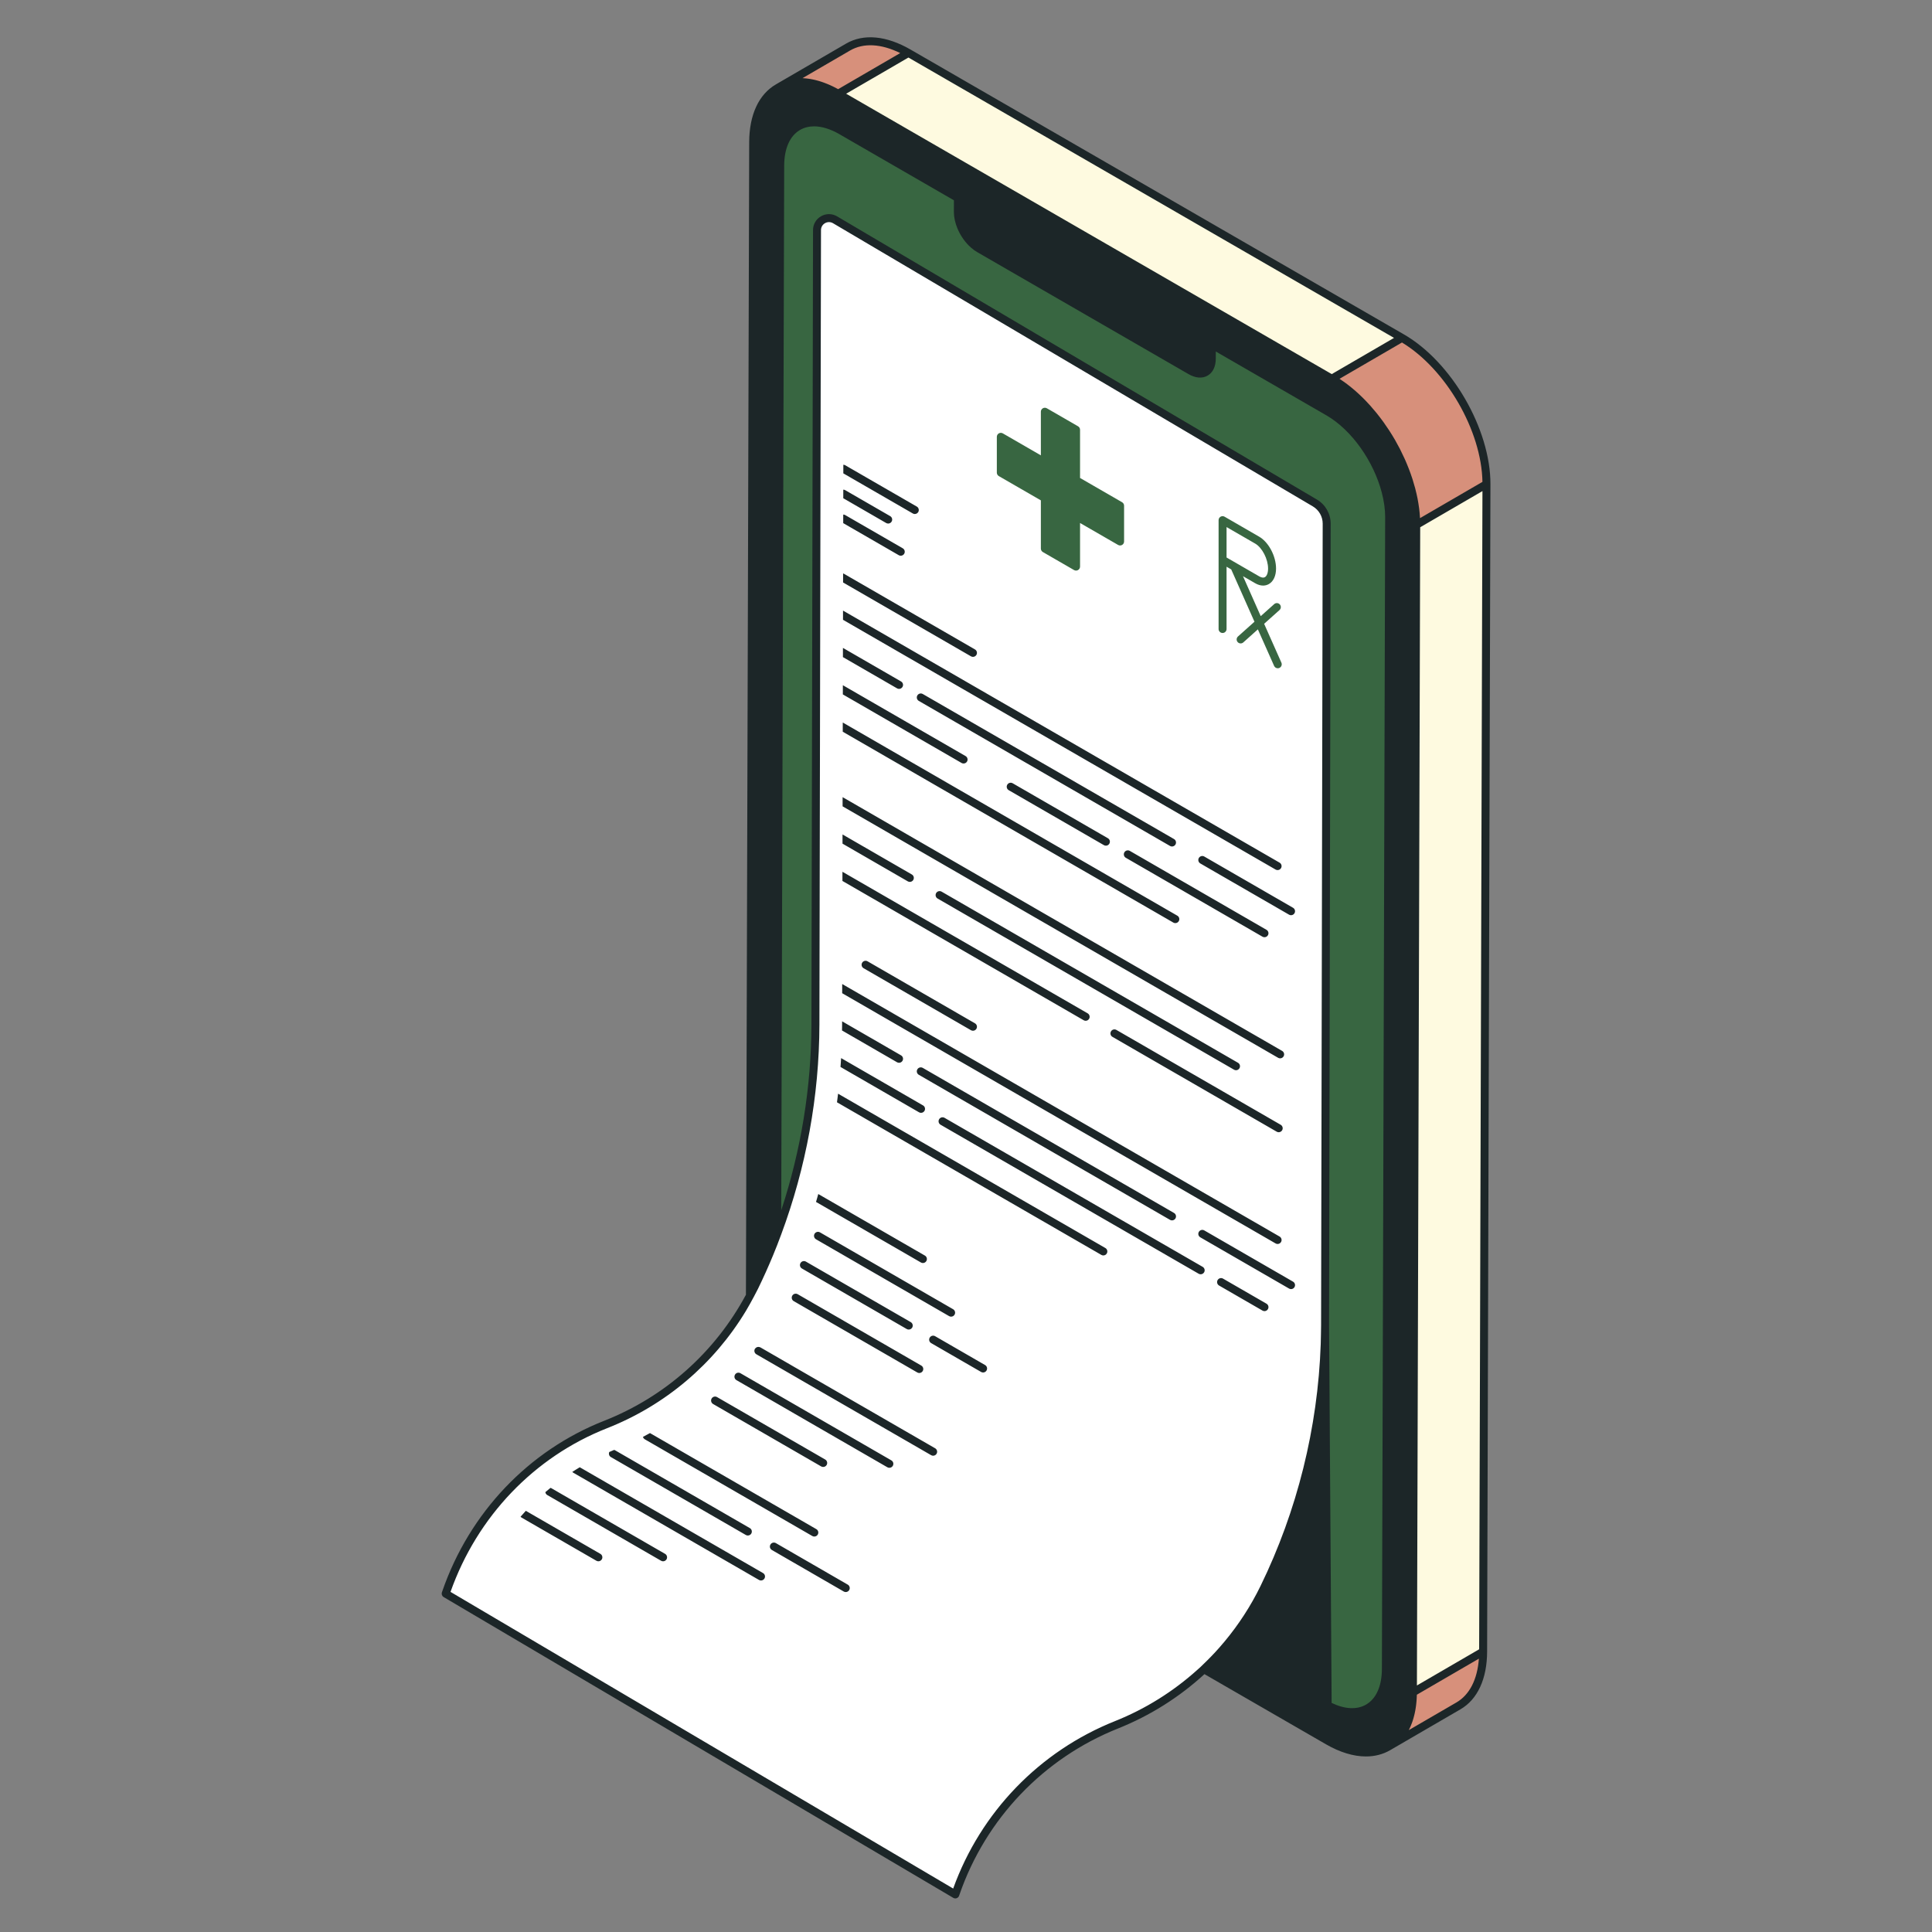 <svg xmlns="http://www.w3.org/2000/svg" xmlns:xlink="http://www.w3.org/1999/xlink" width="500" zoomAndPan="magnify" viewBox="0 0 375 375" height="500" preserveAspectRatio="xMidYMid meet" version="1.0"><rect x="0" y="0" width="375" height="375" fill="#808080" stroke="none"/><defs><clipPath id="9449903d1b"><path d="M 85.488 7 L 289.488 7 L 289.488 368.766 L 85.488 368.766 Z M 85.488 7 " clip-rule="nonzero"/></clipPath><clipPath id="5fb2c22099"><path d="M 85.488 7 L 289.488 7 L 289.488 368.766 L 85.488 368.766 Z M 85.488 7 " clip-rule="nonzero"/></clipPath></defs><g clip-path="url(#9449903d1b)"><path fill="#1c2628" d="M 185.43 368.289 C 185.324 368.289 185.223 368.262 185.133 368.207 L 86.211 309.828 C 85.977 309.688 85.867 309.398 85.957 309.137 L 86.055 308.859 C 91.309 293.711 102.707 281.719 117.328 275.957 C 129.137 271.309 138.945 262.59 144.953 251.402 C 144.969 251.375 144.977 251.344 144.977 251.312 L 145.613 27.59 C 145.625 22.371 147.43 18.453 150.691 16.555 L 164.328 8.625 C 165.695 7.832 167.246 7.43 168.941 7.43 C 171.34 7.43 173.922 8.219 176.613 9.773 L 272.414 65.082 C 281.645 70.41 289.129 83.375 289.098 93.977 L 288.457 320.574 C 288.441 325.797 286.637 329.719 283.371 331.617 L 269.738 339.539 C 268.352 340.336 266.809 340.734 265.125 340.734 C 262.727 340.734 260.145 339.945 257.453 338.391 L 233.883 324.785 C 233.852 324.766 233.82 324.758 233.785 324.758 C 233.738 324.758 233.691 324.773 233.656 324.809 C 228.738 329.316 223.105 332.855 216.914 335.328 C 202.426 341.113 191.184 352.883 186.074 367.621 L 185.977 367.898 C 185.922 368.066 185.793 368.195 185.629 368.254 C 185.566 368.277 185.496 368.289 185.43 368.289 Z M 185.43 368.289 " fill-opacity="1" fill-rule="nonzero"/></g><path fill="#386641" d="M 269.633 100.379 L 269 323.945 C 268.977 331.445 263.652 334.473 257.129 330.707 L 237.867 319.586 C 240.809 316.141 243.336 312.324 245.355 308.191 C 253.109 292.32 257.156 274.898 257.195 257.238 L 257.508 101.641 C 257.512 99.992 256.645 98.469 255.227 97.633 L 162.082 42.66 C 160.539 41.75 158.586 42.859 158.582 44.656 L 158.273 198.855 C 158.242 212.773 155.711 226.539 150.852 239.52 L 151.438 32.141 C 151.461 24.641 156.785 21.605 163.309 25.375 L 185.93 38.434 L 185.922 41.148 C 185.914 43.75 187.754 46.934 190.023 48.242 L 231.082 71.949 C 233.355 73.262 235.203 72.207 235.211 69.602 L 235.219 66.891 L 257.84 79.949 C 264.363 83.715 269.656 92.883 269.633 100.379 Z M 269.633 100.379 " fill-opacity="1" fill-rule="nonzero"/><path fill="#fefae0" d="M 288.52 93.973 L 287.875 320.57 L 274.246 328.492 L 274.887 101.895 Z M 162.691 18.195 L 258.492 73.508 L 272.125 65.586 L 176.324 10.273 Z M 162.691 18.195 " fill-opacity="1" fill-rule="nonzero"/><path fill="#d7907b" d="M 274.246 328.492 L 287.875 320.57 C 287.859 325.754 286.031 329.398 283.078 331.113 L 269.449 339.035 C 272.398 337.32 274.23 333.676 274.246 328.492 Z M 164.617 9.129 L 150.988 17.051 C 153.98 15.312 158.121 15.555 162.691 18.195 L 176.324 10.273 C 171.75 7.637 167.609 7.391 164.617 9.129 Z M 288.52 93.973 C 288.547 83.543 281.207 70.828 272.125 65.586 L 258.492 73.508 C 267.578 78.75 274.918 91.465 274.887 101.895 Z M 288.52 93.973 " fill-opacity="1" fill-rule="nonzero"/><path fill="#ffffff" d="M 257.508 101.641 L 257.195 257.238 C 257.156 274.898 253.109 292.32 245.355 308.191 C 243.336 312.324 240.809 316.141 237.867 319.586 C 232.188 326.242 224.949 331.492 216.699 334.789 C 202.062 340.633 190.688 352.543 185.527 367.43 L 185.43 367.711 L 86.508 309.328 L 86.602 309.051 C 91.738 294.246 102.961 282.242 117.539 276.5 C 130.172 271.523 140.477 262 146.434 249.809 C 148.078 246.445 149.543 243.008 150.852 239.52 C 155.711 226.539 158.242 212.773 158.273 198.855 L 158.582 44.656 C 158.586 42.859 160.539 41.75 162.082 42.66 L 255.227 97.633 C 256.645 98.469 257.512 99.992 257.508 101.641 Z M 257.508 101.641 " fill-opacity="1" fill-rule="nonzero"/><path fill="#386641" d="M 248.719 128.621 L 245.367 121.078 L 248.352 118.41 C 248.668 118.125 248.695 117.637 248.41 117.316 C 248.125 117 247.637 116.973 247.32 117.258 L 244.707 119.594 L 241.262 111.836 L 243.633 113.207 C 244.156 113.508 244.676 113.66 245.168 113.66 C 245.57 113.66 245.949 113.559 246.297 113.359 C 247.176 112.852 247.68 111.758 247.68 110.355 C 247.68 107.945 246.242 105.23 244.406 104.172 L 237.688 100.289 C 237.449 100.152 237.156 100.152 236.914 100.289 C 236.676 100.43 236.527 100.684 236.527 100.961 L 236.527 122.09 C 236.527 122.516 236.875 122.863 237.301 122.863 C 237.73 122.863 238.074 122.516 238.074 122.09 L 238.074 110 L 238.98 110.523 L 243.492 120.676 L 240.293 123.539 C 239.973 123.82 239.945 124.312 240.23 124.629 C 240.383 124.801 240.594 124.887 240.809 124.887 C 240.992 124.887 241.176 124.824 241.324 124.691 L 244.152 122.16 L 247.305 129.25 C 247.434 129.539 247.715 129.711 248.012 129.711 C 248.117 129.711 248.223 129.688 248.324 129.645 C 248.715 129.469 248.891 129.012 248.719 128.621 Z M 238.074 102.301 L 243.633 105.512 C 244.988 106.293 246.133 108.512 246.133 110.355 C 246.133 111.176 245.906 111.797 245.523 112.02 C 245.152 112.234 244.664 112.016 244.406 111.867 L 238.074 108.211 Z M 218.184 98.156 L 218.184 105.105 C 218.184 105.383 218.035 105.637 217.797 105.773 C 217.555 105.91 217.262 105.91 217.023 105.773 L 209.637 101.512 L 209.637 109.977 C 209.637 110.254 209.488 110.508 209.246 110.648 C 209.129 110.715 208.996 110.75 208.859 110.75 C 208.727 110.75 208.594 110.715 208.473 110.648 L 202.418 107.152 C 202.18 107.012 202.031 106.758 202.031 106.48 L 202.031 97.121 L 193.871 92.41 C 193.633 92.27 193.484 92.016 193.484 91.738 L 193.484 84.789 C 193.484 84.512 193.633 84.258 193.871 84.117 C 194.109 83.98 194.406 83.98 194.645 84.117 L 202.031 88.383 L 202.031 79.914 C 202.031 79.637 202.18 79.383 202.418 79.246 C 202.656 79.109 202.953 79.109 203.191 79.246 L 209.246 82.742 C 209.488 82.879 209.637 83.137 209.637 83.41 L 209.637 92.773 L 217.797 97.484 C 218.035 97.621 218.184 97.879 218.184 98.156 Z M 218.184 98.156 " fill-opacity="1" fill-rule="nonzero"/><g clip-path="url(#5fb2c22099)"><path fill="#1c2628" d="M 272.512 64.914 L 176.711 9.605 C 172.035 6.906 167.602 6.5 164.23 8.461 L 150.605 16.379 C 150.605 16.379 150.602 16.379 150.602 16.379 C 150.598 16.383 150.594 16.387 150.594 16.387 C 147.27 18.32 145.434 22.297 145.418 27.59 L 144.785 251.312 C 138.789 262.469 129.09 271.117 117.258 275.777 C 102.586 281.559 91.145 293.594 85.871 308.793 L 85.773 309.074 C 85.656 309.422 85.797 309.805 86.113 309.992 L 185.035 368.375 C 185.156 368.445 185.293 368.484 185.43 368.484 C 185.52 368.484 185.609 368.469 185.695 368.434 C 185.914 368.355 186.086 368.184 186.16 367.961 L 186.258 367.684 C 191.352 353 202.551 341.27 216.984 335.508 C 223.242 333.008 228.918 329.414 233.785 324.949 L 257.359 338.559 C 260.082 340.133 262.727 340.926 265.125 340.926 C 266.828 340.926 268.406 340.527 269.805 339.723 C 269.816 339.719 269.824 339.711 269.832 339.707 C 269.836 339.707 269.836 339.707 269.836 339.703 L 283.469 331.781 C 286.793 329.852 288.633 325.871 288.648 320.574 L 289.293 93.977 C 289.32 83.312 281.793 70.273 272.512 64.914 Z M 273.445 335.816 C 273.477 335.754 273.508 335.688 273.539 335.625 C 273.602 335.492 273.668 335.355 273.73 335.219 C 273.777 335.113 273.824 335.004 273.867 334.895 C 273.926 334.754 273.98 334.613 274.035 334.469 C 274.078 334.355 274.117 334.238 274.16 334.121 C 274.207 333.977 274.254 333.832 274.301 333.684 C 274.336 333.559 274.371 333.438 274.406 333.309 C 274.449 333.16 274.488 333.012 274.523 332.859 C 274.555 332.727 274.586 332.594 274.613 332.461 C 274.648 332.309 274.68 332.152 274.707 331.996 C 274.73 331.859 274.758 331.719 274.777 331.578 C 274.805 331.422 274.828 331.262 274.848 331.102 C 274.867 330.953 274.883 330.809 274.898 330.656 C 274.918 330.496 274.934 330.332 274.945 330.168 C 274.957 330.016 274.969 329.863 274.977 329.707 C 274.988 329.539 274.996 329.371 275 329.199 C 275.004 329.113 275.012 329.027 275.012 328.941 L 287.051 321.945 C 286.762 325.973 285.238 328.965 282.691 330.445 Z M 232.375 324.137 C 227.723 328.32 222.34 331.703 216.41 334.07 C 201.762 339.918 190.348 351.742 185.012 366.566 L 87.445 308.984 C 92.621 294.359 103.676 282.793 117.824 277.219 C 129.137 272.762 138.555 264.766 144.781 254.449 C 145.047 254.008 145.301 253.562 145.551 253.113 C 145.82 252.645 146.078 252.168 146.328 251.688 C 146.602 251.18 146.875 250.668 147.129 250.148 C 148.176 248.004 149.152 245.824 150.066 243.617 C 150.332 242.973 150.59 242.328 150.844 241.684 C 151.109 241.004 151.367 240.32 151.621 239.633 C 156.465 226.621 159.016 212.723 159.047 198.855 L 159.355 44.656 C 159.355 44.094 159.648 43.594 160.137 43.316 C 160.625 43.039 161.207 43.043 161.691 43.328 L 254.832 98.297 C 256.008 98.992 256.738 100.273 256.734 101.637 L 256.422 257.066 L 256.422 257.234 C 256.422 257.812 256.406 258.387 256.395 258.961 C 256.383 259.605 256.375 260.246 256.352 260.891 C 255.793 277.113 251.781 293.273 244.66 307.852 C 242.766 311.734 240.418 315.332 237.703 318.598 C 237.535 318.801 237.363 318.996 237.191 319.195 C 237.02 319.395 236.852 319.598 236.68 319.793 C 235.688 320.918 234.645 321.996 233.559 323.035 C 233.367 323.219 233.18 323.41 232.984 323.594 C 232.785 323.777 232.574 323.953 232.375 324.137 Z M 174.734 10.301 L 173.539 10.996 L 162.688 17.305 C 162.609 17.262 162.535 17.227 162.461 17.188 C 162.305 17.102 162.148 17.02 161.988 16.941 C 161.852 16.871 161.711 16.801 161.57 16.734 C 161.418 16.66 161.266 16.59 161.113 16.523 C 160.973 16.461 160.832 16.398 160.691 16.34 C 160.543 16.277 160.395 16.219 160.246 16.164 C 160.105 16.109 159.965 16.055 159.82 16.004 C 159.676 15.953 159.531 15.902 159.387 15.855 C 159.246 15.809 159.105 15.766 158.965 15.723 C 158.824 15.68 158.68 15.645 158.539 15.605 C 158.398 15.57 158.262 15.531 158.121 15.5 C 157.98 15.465 157.84 15.438 157.699 15.41 C 157.562 15.383 157.426 15.355 157.293 15.332 C 157.152 15.309 157.016 15.289 156.875 15.273 C 156.742 15.254 156.609 15.234 156.477 15.223 C 156.34 15.207 156.203 15.199 156.066 15.191 C 155.965 15.184 155.867 15.172 155.766 15.168 L 165.008 9.797 C 167.605 8.289 171.023 8.477 174.734 10.301 Z M 262.195 70.461 L 258.492 72.613 L 164.234 18.191 L 172.477 13.406 L 176.324 11.168 L 270.582 65.586 Z M 287.102 320.125 L 275.023 327.148 L 275.195 266.113 L 275.66 102.34 L 283.16 97.984 L 287.742 95.32 Z M 152.211 32.141 C 152.223 28.816 153.316 26.355 155.301 25.215 C 156.102 24.754 157.02 24.523 158.016 24.523 C 159.504 24.523 161.176 25.035 162.922 26.043 L 185.156 38.879 L 185.148 41.145 C 185.148 42.18 185.398 43.281 185.836 44.336 C 186.43 45.766 187.367 47.105 188.488 48.078 C 188.855 48.398 189.238 48.684 189.637 48.914 L 201.488 55.758 L 230.695 72.617 C 232.047 73.398 233.359 73.504 234.391 72.91 C 235.414 72.32 235.98 71.148 235.984 69.605 L 235.988 68.227 L 257.449 80.617 C 262.418 83.488 266.633 89.59 268.199 95.594 C 268.625 97.215 268.863 98.832 268.859 100.379 L 268.227 323.945 C 268.215 327.27 267.121 329.727 265.141 330.867 C 263.359 331.891 261.02 331.762 258.469 330.535 L 257.969 257.234 L 258.281 101.641 C 258.285 99.73 257.266 97.938 255.617 96.965 L 162.477 41.996 C 161.508 41.426 160.348 41.414 159.371 41.973 C 158.395 42.527 157.812 43.531 157.809 44.652 L 157.5 198.855 C 157.473 211.066 155.465 223.309 151.637 234.93 Z M 275.625 100.57 C 275.625 100.523 275.617 100.473 275.613 100.426 C 275.582 99.867 275.531 99.305 275.461 98.738 C 275.453 98.68 275.445 98.625 275.438 98.57 C 275.359 97.98 275.266 97.387 275.148 96.789 C 275.148 96.781 275.145 96.777 275.145 96.77 C 275.027 96.176 274.891 95.578 274.734 94.977 C 274.719 94.914 274.703 94.848 274.688 94.781 C 274.535 94.215 274.367 93.645 274.188 93.074 C 274.156 92.984 274.129 92.891 274.098 92.801 C 273.918 92.246 273.719 91.691 273.508 91.137 C 273.469 91.039 273.434 90.938 273.391 90.84 C 273.176 90.289 272.949 89.738 272.707 89.195 C 272.664 89.102 272.625 89.012 272.582 88.922 C 272.332 88.367 272.066 87.816 271.789 87.27 C 271.754 87.203 271.719 87.137 271.688 87.07 C 271.391 86.5 271.086 85.934 270.766 85.379 C 270.758 85.363 270.75 85.352 270.742 85.34 C 270.422 84.785 270.086 84.242 269.742 83.707 C 269.703 83.648 269.668 83.59 269.629 83.531 C 269.293 83.016 268.945 82.508 268.59 82.012 C 268.531 81.93 268.477 81.852 268.418 81.773 C 268.066 81.289 267.703 80.812 267.332 80.352 C 267.266 80.266 267.199 80.184 267.133 80.102 C 266.762 79.645 266.379 79.195 265.988 78.758 C 265.922 78.684 265.855 78.613 265.789 78.543 C 265.387 78.102 264.98 77.668 264.562 77.254 C 264.512 77.203 264.461 77.156 264.41 77.109 C 263.969 76.676 263.523 76.258 263.066 75.859 C 263.055 75.848 263.043 75.84 263.031 75.828 C 262.574 75.434 262.109 75.055 261.641 74.695 C 261.598 74.66 261.555 74.629 261.516 74.598 C 261.059 74.25 260.594 73.926 260.125 73.613 C 260.082 73.586 260.043 73.555 260 73.527 L 272.121 66.48 C 280.672 71.652 287.57 83.594 287.742 93.531 Z M 188.465 127.391 L 163.641 113.059 L 163.645 112.168 L 163.645 111.305 C 163.688 111.32 163.73 111.324 163.77 111.348 L 189.238 126.051 C 189.609 126.266 189.738 126.738 189.523 127.109 C 189.379 127.355 189.121 127.496 188.852 127.496 C 188.723 127.496 188.59 127.461 188.465 127.391 Z M 178.75 245.047 L 158.387 233.293 C 158.461 233.039 158.539 232.785 158.613 232.527 C 158.688 232.273 158.754 232.016 158.824 231.758 L 179.523 243.707 C 179.895 243.922 180.02 244.395 179.805 244.766 C 179.664 245.012 179.402 245.152 179.137 245.152 C 179.004 245.152 178.871 245.117 178.75 245.047 Z M 116.816 302.66 C 116.672 302.906 116.41 303.047 116.145 303.047 C 116.012 303.047 115.879 303.012 115.758 302.941 L 101.199 294.539 C 101.137 294.5 101.086 294.445 101.039 294.395 C 101.375 294.012 101.711 293.621 102.062 293.25 L 116.531 301.602 C 116.902 301.816 117.027 302.289 116.816 302.66 Z M 148.383 306.383 C 148.238 306.633 147.98 306.77 147.711 306.77 C 147.582 306.77 147.449 306.738 147.324 306.668 L 111.273 285.852 C 111.199 285.809 111.141 285.75 111.086 285.688 C 111.312 285.535 111.551 285.398 111.781 285.254 C 112.031 285.098 112.281 284.945 112.531 284.793 L 148.098 305.328 C 148.469 305.539 148.598 306.012 148.383 306.383 Z M 129.375 302.66 C 129.23 302.906 128.973 303.047 128.703 303.047 C 128.574 303.047 128.438 303.012 128.316 302.941 L 106.219 290.184 C 106.008 290.062 105.887 289.852 105.852 289.625 C 106.18 289.344 106.512 289.066 106.844 288.797 C 106.895 288.812 106.945 288.816 106.992 288.844 L 129.09 301.602 C 129.461 301.816 129.586 302.289 129.375 302.66 Z M 124.797 278.895 C 125.258 278.66 125.707 278.406 126.16 278.16 L 158.445 296.801 C 158.816 297.012 158.945 297.484 158.73 297.855 C 158.586 298.105 158.328 298.242 158.059 298.242 C 157.93 298.242 157.797 298.211 157.672 298.141 L 125.156 279.367 C 124.973 279.258 124.848 279.086 124.797 278.895 Z M 118.258 281.832 C 118.574 281.695 118.887 281.559 119.203 281.426 C 119.25 281.441 119.297 281.449 119.34 281.473 L 145.543 296.602 C 145.914 296.812 146.039 297.285 145.828 297.656 C 145.684 297.906 145.422 298.043 145.156 298.043 C 145.023 298.043 144.891 298.012 144.77 297.941 L 118.566 282.812 C 118.223 282.613 118.102 282.188 118.258 281.832 Z M 164.832 308.629 C 164.688 308.879 164.426 309.016 164.16 309.016 C 164.027 309.016 163.895 308.984 163.773 308.914 L 149.824 300.855 C 149.453 300.645 149.324 300.172 149.539 299.801 C 149.754 299.43 150.223 299.301 150.598 299.516 L 164.547 307.574 C 164.918 307.785 165.043 308.258 164.832 308.629 Z M 138.125 271.457 C 138.34 271.09 138.812 270.961 139.184 271.176 L 160.168 283.289 C 160.539 283.504 160.664 283.977 160.453 284.348 C 160.309 284.598 160.047 284.734 159.781 284.734 C 159.648 284.734 159.516 284.703 159.395 284.633 L 138.41 272.516 C 138.039 272.301 137.914 271.828 138.125 271.457 Z M 173.297 284.512 C 173.152 284.762 172.895 284.898 172.625 284.898 C 172.496 284.898 172.359 284.867 172.238 284.797 L 153.828 274.168 L 152.184 273.215 L 150.676 272.344 L 142.941 267.879 C 142.57 267.668 142.445 267.195 142.66 266.824 C 142.871 266.453 143.344 266.324 143.715 266.539 L 149.078 269.637 L 150.355 270.375 L 151.754 271.18 L 173.012 283.457 C 173.383 283.668 173.508 284.141 173.297 284.512 Z M 158.102 239.484 C 158.316 239.117 158.789 238.988 159.16 239.203 L 185 254.121 C 185.367 254.336 185.496 254.809 185.281 255.176 C 185.137 255.426 184.879 255.562 184.609 255.562 C 184.48 255.562 184.348 255.531 184.227 255.461 L 158.387 240.543 C 158.016 240.328 157.891 239.855 158.102 239.484 Z M 191.488 266.012 C 191.348 266.262 191.086 266.398 190.82 266.398 C 190.688 266.398 190.555 266.367 190.434 266.297 L 180.734 260.695 C 180.367 260.484 180.238 260.012 180.453 259.641 C 180.668 259.27 181.137 259.141 181.508 259.355 L 191.207 264.957 C 191.578 265.172 191.703 265.645 191.488 266.012 Z M 155.375 245.16 C 155.586 244.793 156.059 244.664 156.43 244.879 L 176.773 256.621 C 177.145 256.836 177.27 257.309 177.059 257.68 C 176.914 257.926 176.652 258.066 176.387 258.066 C 176.254 258.066 176.121 258.035 176 257.965 L 155.656 246.219 C 155.285 246.004 155.16 245.531 155.375 245.16 Z M 181.793 282.168 C 181.648 282.414 181.391 282.555 181.121 282.555 C 180.992 282.555 180.859 282.52 180.734 282.449 L 155.48 267.871 L 154.121 267.082 L 152.859 266.355 L 148.07 263.59 L 147.062 263.008 L 146.812 262.863 C 146.441 262.652 146.316 262.18 146.527 261.809 C 146.562 261.75 146.609 261.711 146.656 261.664 C 146.848 261.465 147.129 261.387 147.398 261.461 C 147.461 261.477 147.527 261.488 147.586 261.523 L 151.77 263.938 L 152.852 264.562 L 154.008 265.234 L 181.508 281.109 C 181.879 281.324 182.008 281.797 181.793 282.168 Z M 153.777 251.492 C 153.992 251.121 154.465 250.992 154.836 251.207 L 178.82 265.055 C 179.191 265.27 179.316 265.742 179.102 266.113 C 178.961 266.359 178.699 266.5 178.434 266.5 C 178.301 266.5 178.168 266.465 178.047 266.395 L 154.062 252.547 C 153.691 252.336 153.566 251.863 153.777 251.492 Z M 247.594 168.781 L 163.625 120.301 L 163.629 119.41 L 163.629 118.516 L 248.367 167.441 C 248.738 167.652 248.863 168.125 248.652 168.496 C 248.508 168.746 248.246 168.883 247.98 168.883 C 247.848 168.883 247.715 168.852 247.594 168.781 Z M 233.754 166.254 L 250.98 176.199 C 251.348 176.414 251.477 176.887 251.262 177.254 C 251.121 177.504 250.859 177.641 250.594 177.641 C 250.461 177.641 250.328 177.609 250.207 177.539 L 232.98 167.594 C 232.609 167.379 232.48 166.906 232.695 166.535 C 232.91 166.168 233.383 166.039 233.754 166.254 Z M 227.102 164.199 L 178.34 136.047 C 177.969 135.832 177.84 135.359 178.055 134.988 C 178.27 134.617 178.742 134.492 179.113 134.707 L 227.875 162.859 C 228.246 163.074 228.371 163.547 228.16 163.918 C 228.016 164.164 227.758 164.305 227.488 164.305 C 227.359 164.305 227.223 164.27 227.102 164.199 Z M 174.117 133.609 L 163.609 127.543 L 163.613 126.648 L 163.613 125.758 L 174.891 132.27 C 175.262 132.484 175.391 132.957 175.176 133.328 C 175.031 133.574 174.773 133.715 174.504 133.715 C 174.375 133.715 174.242 133.68 174.117 133.609 Z M 218.238 165.441 C 218.453 165.07 218.926 164.945 219.297 165.156 L 245.82 180.473 C 246.191 180.688 246.32 181.16 246.105 181.527 C 245.961 181.777 245.703 181.914 245.434 181.914 C 245.305 181.914 245.172 181.883 245.047 181.812 L 218.523 166.496 C 218.152 166.285 218.027 165.812 218.238 165.441 Z M 215.043 162.703 C 215.414 162.914 215.539 163.387 215.324 163.758 C 215.184 164.008 214.922 164.145 214.656 164.145 C 214.523 164.145 214.391 164.113 214.27 164.043 L 195.793 153.375 C 195.422 153.16 195.293 152.688 195.508 152.316 C 195.723 151.945 196.191 151.82 196.566 152.035 Z M 186.645 148.094 L 163.594 134.785 L 163.598 133.891 L 163.598 133 L 187.418 146.754 C 187.789 146.965 187.914 147.441 187.703 147.809 C 187.559 148.059 187.297 148.195 187.031 148.195 C 186.898 148.195 186.766 148.164 186.645 148.094 Z M 227.746 179.074 L 163.578 142.027 L 163.578 141.133 L 163.582 140.242 L 228.52 177.734 C 228.887 177.945 229.016 178.418 228.801 178.789 C 228.656 179.039 228.398 179.176 228.129 179.176 C 228 179.176 227.867 179.145 227.746 179.074 Z M 248.086 205.32 L 163.547 156.508 L 163.547 155.617 L 163.551 154.727 L 248.859 203.98 C 249.23 204.191 249.359 204.664 249.145 205.035 C 249 205.285 248.742 205.422 248.473 205.422 C 248.344 205.422 248.211 205.391 248.086 205.32 Z M 239.523 207.625 L 181.988 174.406 C 181.617 174.195 181.492 173.723 181.703 173.352 C 181.918 172.98 182.391 172.855 182.762 173.066 L 240.297 206.285 C 240.668 206.5 240.793 206.973 240.578 207.344 C 240.438 207.59 240.176 207.73 239.91 207.73 C 239.777 207.73 239.645 207.695 239.523 207.625 Z M 176.211 171.074 L 163.531 163.75 L 163.531 162.859 L 163.535 161.969 L 176.984 169.734 C 177.355 169.945 177.48 170.418 177.27 170.789 C 177.125 171.039 176.863 171.176 176.598 171.176 C 176.465 171.176 176.332 171.145 176.211 171.074 Z M 210.34 198.027 L 163.516 170.992 L 163.516 170.102 L 163.52 169.211 L 211.113 196.688 C 211.484 196.902 211.609 197.375 211.398 197.746 C 211.254 197.992 210.996 198.133 210.727 198.133 C 210.598 198.133 210.461 198.098 210.34 198.027 Z M 215.641 200.195 C 215.852 199.824 216.324 199.695 216.695 199.91 L 248.582 218.32 C 248.953 218.535 249.078 219.008 248.867 219.379 C 248.723 219.625 248.461 219.766 248.195 219.766 C 248.062 219.766 247.93 219.73 247.809 219.66 L 215.922 201.25 C 215.551 201.039 215.426 200.566 215.641 200.195 Z M 189.238 198.625 C 189.609 198.836 189.738 199.312 189.523 199.68 C 189.379 199.93 189.121 200.066 188.852 200.066 C 188.723 200.066 188.59 200.035 188.465 199.965 L 167.621 187.93 C 167.254 187.715 167.125 187.242 167.34 186.871 C 167.555 186.504 168.023 186.375 168.395 186.59 Z M 247.594 241.352 L 163.465 192.781 L 163.469 191.887 L 163.469 190.996 L 248.367 240.012 C 248.738 240.227 248.863 240.699 248.652 241.07 C 248.508 241.316 248.246 241.457 247.98 241.457 C 247.848 241.457 247.715 241.422 247.594 241.352 Z M 251.262 249.828 C 251.121 250.078 250.859 250.215 250.594 250.215 C 250.461 250.215 250.328 250.18 250.207 250.109 L 232.98 240.164 C 232.609 239.949 232.48 239.477 232.695 239.109 C 232.91 238.738 233.383 238.609 233.754 238.824 L 250.98 248.77 C 251.348 248.984 251.477 249.457 251.262 249.828 Z M 227.875 235.434 C 228.246 235.645 228.371 236.117 228.16 236.488 C 228.016 236.738 227.758 236.875 227.488 236.875 C 227.359 236.875 227.223 236.844 227.102 236.773 L 178.34 208.617 C 177.969 208.402 177.84 207.93 178.055 207.562 C 178.27 207.191 178.742 207.062 179.113 207.277 Z M 174.117 206.184 L 163.434 200.012 C 163.438 199.719 163.445 199.422 163.449 199.129 C 163.449 199.039 163.453 198.953 163.453 198.867 L 163.453 198.238 L 174.891 204.844 C 175.262 205.055 175.391 205.527 175.176 205.898 C 175.031 206.148 174.773 206.285 174.504 206.285 C 174.375 206.285 174.242 206.254 174.117 206.184 Z M 246.105 254.102 C 245.961 254.348 245.703 254.488 245.434 254.488 C 245.305 254.488 245.172 254.453 245.047 254.383 L 236.621 249.52 C 236.254 249.305 236.125 248.832 236.34 248.461 C 236.555 248.094 237.023 247.965 237.395 248.18 L 245.82 253.043 C 246.191 253.258 246.32 253.73 246.105 254.102 Z M 233.051 247.336 C 232.918 247.336 232.785 247.305 232.664 247.234 L 182.562 218.309 C 182.191 218.094 182.066 217.621 182.281 217.25 C 182.492 216.883 182.965 216.754 183.336 216.969 L 233.438 245.895 C 233.809 246.109 233.934 246.582 233.723 246.949 C 233.578 247.199 233.316 247.336 233.051 247.336 Z M 178.387 215.898 L 163.141 207.094 C 163.16 206.809 163.184 206.523 163.203 206.238 C 163.223 205.949 163.242 205.664 163.258 205.375 L 179.16 214.559 C 179.531 214.77 179.656 215.242 179.445 215.613 C 179.301 215.863 179.039 216 178.773 216 C 178.641 216 178.508 215.969 178.387 215.898 Z M 214.828 243.293 C 214.688 243.543 214.426 243.68 214.16 243.68 C 214.027 243.68 213.895 243.648 213.773 243.578 L 162.457 213.953 C 162.492 213.676 162.535 213.398 162.566 213.121 C 162.602 212.844 162.637 212.566 162.668 212.285 L 214.547 242.238 C 214.918 242.453 215.043 242.926 214.828 243.293 Z M 177.176 99.664 L 163.688 91.879 L 163.691 90.984 L 163.691 90.207 C 163.812 90.211 163.934 90.234 164.047 90.301 L 177.949 98.324 C 178.32 98.539 178.445 99.012 178.234 99.383 C 178.09 99.629 177.828 99.77 177.562 99.77 C 177.43 99.77 177.297 99.734 177.176 99.664 Z M 172.012 101.52 L 163.68 96.707 L 163.68 95.043 C 163.805 95.047 163.934 95.066 164.047 95.137 L 172.785 100.18 C 173.156 100.395 173.281 100.867 173.066 101.234 C 172.926 101.484 172.664 101.621 172.398 101.621 C 172.266 101.621 172.133 101.59 172.012 101.52 Z M 174.449 107.762 L 163.668 101.539 L 163.668 100.645 L 163.672 99.879 C 163.801 99.879 163.93 99.902 164.047 99.973 L 175.223 106.422 C 175.594 106.637 175.719 107.109 175.508 107.48 C 175.363 107.727 175.102 107.867 174.836 107.867 C 174.703 107.867 174.57 107.832 174.449 107.762 Z M 174.449 107.762 " fill-opacity="1" fill-rule="nonzero"/></g></svg>